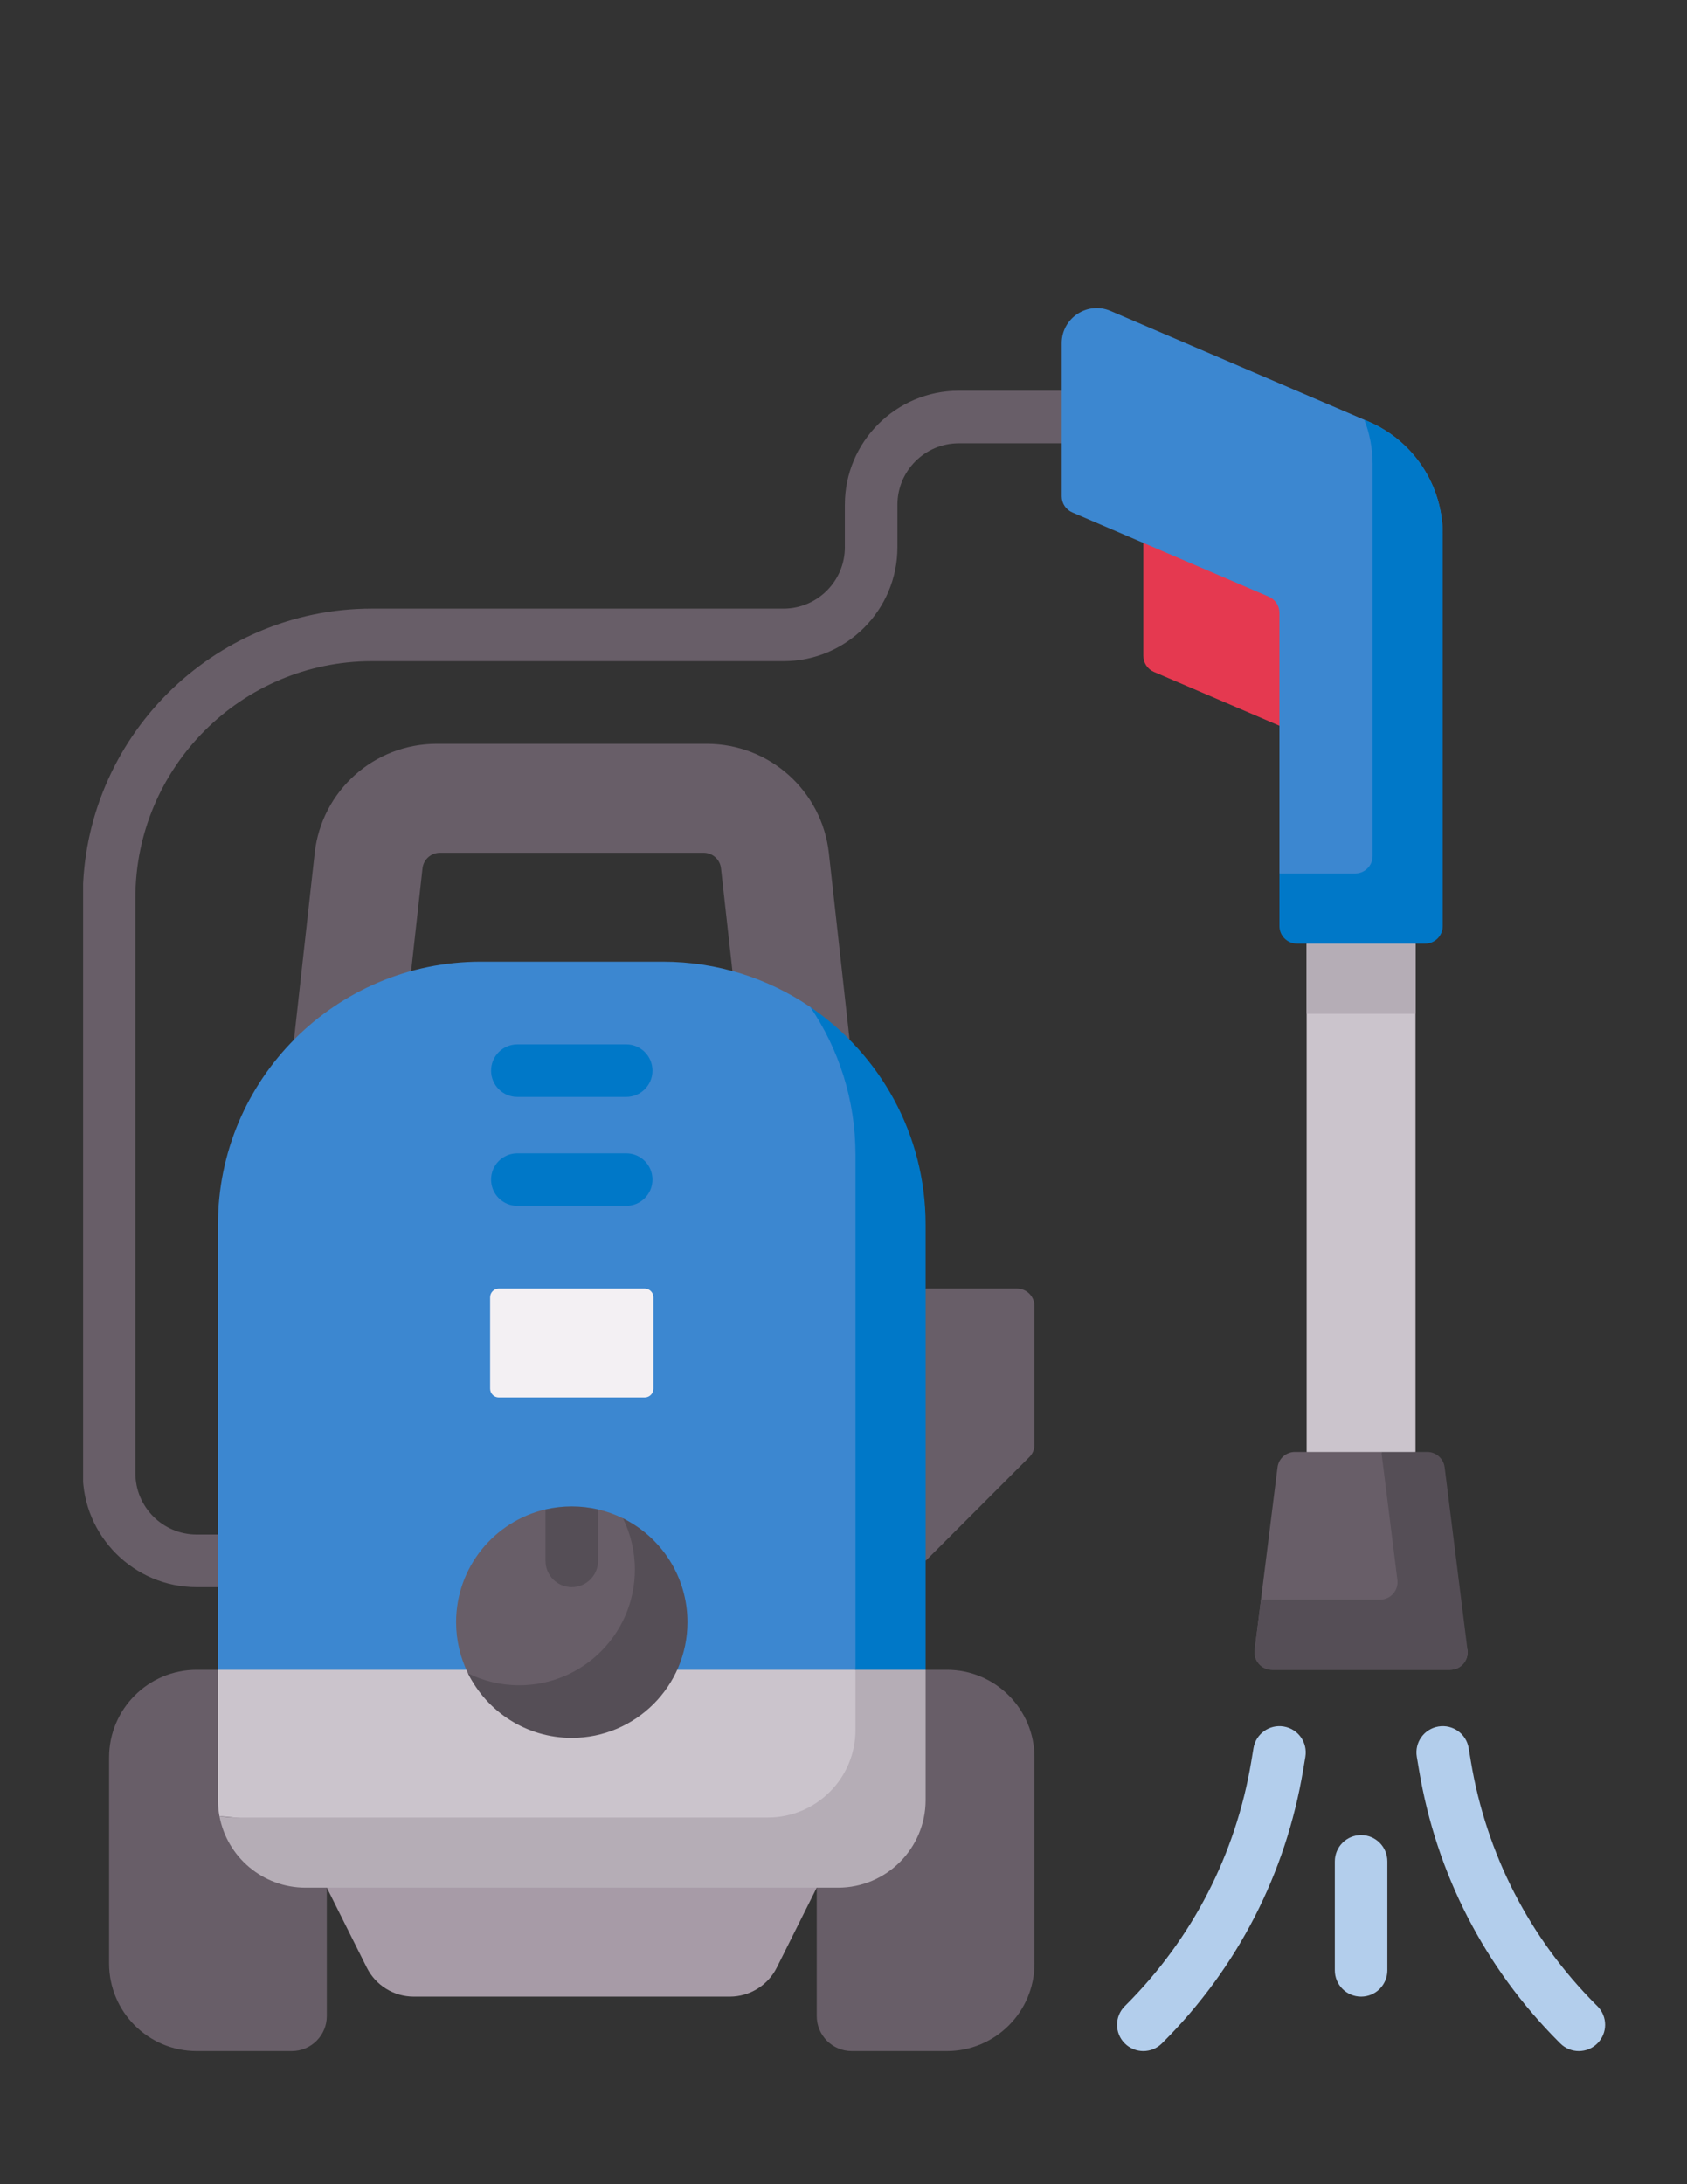 <svg version="1.2" preserveAspectRatio="xMidYMid meet" height="1056" viewBox="0 0 612 792" zoomAndPan="magnify" width="816" xmlns:xlink="http://www.w3.org/1999/xlink" xmlns="http://www.w3.org/2000/svg"><rect x="0" y="0" width="612" height="792" fill="#333333" stroke="none"/><defs><clipPath id="c73e2b3eb4"><path d="M 30.152 141 L 418 141 L 418 576 L 30.152 576 Z M 30.152 141"></path></clipPath><clipPath id="d72621889f"><path d="M 39 605 L 119 605 L 119 743.738 L 39 743.738 Z M 39 605"></path></clipPath><clipPath id="2a1b235b31"><path d="M 296 605 L 376 605 L 376 743.738 L 296 743.738 Z M 296 605"></path></clipPath><clipPath id="a0834a6e3c"><path d="M 405 625 L 474 625 L 474 743.738 L 405 743.738 Z M 405 625"></path></clipPath><clipPath id="6024c8b1b2"><path d="M 513 625 L 583 625 L 583 743.738 L 513 743.738 Z M 513 625"></path></clipPath></defs><g id="b28b7d782c"><g clip-path="url(#c73e2b3eb4)" clip-rule="nonzero"><path d="M 106.645 575.508 L 71.352 575.508 C 48.578 575.508 30.027 556.973 30.027 534.191 L 30.027 325.594 C 30.027 267.746 77.102 220.684 134.934 220.684 L 284.258 220.684 C 296.52 220.684 306.492 210.691 306.492 198.426 L 306.492 182.996 C 306.492 160.215 325.043 141.68 347.816 141.68 L 407.504 141.68 C 412.77 141.68 417.051 145.941 417.051 151.207 C 417.051 156.473 412.77 160.738 407.504 160.738 L 347.816 160.738 C 335.555 160.738 325.562 170.727 325.562 182.996 L 325.562 198.426 C 325.562 221.203 307.031 239.742 284.258 239.742 L 134.934 239.742 C 87.609 239.742 49.117 278.258 49.117 325.594 L 49.117 534.191 C 49.117 546.461 59.09 556.43 71.352 556.43 L 106.645 556.43 C 111.91 556.43 116.172 560.715 116.172 565.98 C 116.172 571.246 111.91 575.508 106.645 575.508 Z M 106.645 575.508" style="stroke:none;fill-rule:nonzero;fill:#685e68;fill-opacity:1;"></path></g><path d="M 308.207 377.016 L 300.688 309.312 C 298.18 286.766 279.125 269.715 256.469 269.715 L 158.387 269.715 C 135.727 269.715 116.672 286.766 114.164 309.312 L 106.645 377.016 L 149.148 352.113 L 153.273 314.867 C 153.641 311.648 156.359 309.215 159.602 309.215 L 255.25 309.215 C 258.492 309.215 261.211 311.648 261.559 314.867 L 265.703 352.113 Z M 308.207 377.016" style="stroke:none;fill-rule:nonzero;fill:#685e68;fill-opacity:1;"></path><path d="M 264.758 723.988 L 150.094 723.988 C 142.879 723.988 136.266 719.898 133.047 713.438 L 118.562 684.484 L 197.551 664.734 L 296.289 684.484 L 281.809 713.438 C 278.586 719.898 271.973 723.988 264.758 723.988 Z M 264.758 723.988" style="stroke:none;fill-rule:nonzero;fill:#a79ba7;fill-opacity:1;"></path><g clip-path="url(#d72621889f)" clip-rule="nonzero"><path d="M 105.855 743.738 L 71.352 743.738 C 53.805 743.738 39.57 729.504 39.57 711.949 L 39.57 637.27 C 39.57 619.715 53.805 605.48 71.352 605.48 L 118.562 605.48 L 118.562 731.027 C 118.562 738.047 112.875 743.738 105.855 743.738 Z M 105.855 743.738" style="stroke:none;fill-rule:nonzero;fill:#685e68;fill-opacity:1;"></path></g><g clip-path="url(#2a1b235b31)" clip-rule="nonzero"><path d="M 309 743.738 L 343.5 743.738 C 361.047 743.738 375.281 729.504 375.281 711.949 L 375.281 637.27 C 375.281 619.715 361.047 605.48 343.5 605.48 L 296.289 605.48 L 296.289 731.027 C 296.289 738.047 301.98 743.738 309 743.738 Z M 309 743.738" style="stroke:none;fill-rule:nonzero;fill:#685e68;fill-opacity:1;"></path></g><path d="M 474.016 342.16 L 474.016 526.477 L 492.918 546.227 L 513.512 526.477 L 513.512 342.16 L 492.918 328.969 Z M 474.016 342.16" style="stroke:none;fill-rule:nonzero;fill:#cbc4cc;fill-opacity:1;"></path><path d="M 474.016 342.16 L 474.016 367.602 L 513.512 367.602 L 513.512 342.16 L 492.918 328.969 Z M 474.016 342.16" style="stroke:none;fill-rule:nonzero;fill:#b5adb6;fill-opacity:1;"></path><path d="M 335.785 467.223 L 368.914 467.223 C 372.426 467.223 375.281 470.078 375.281 473.59 L 375.281 523.836 C 375.281 525.531 374.605 527.152 373.41 528.348 L 335.785 565.98 L 316.039 506.727 Z M 335.785 467.223" style="stroke:none;fill-rule:nonzero;fill:#685e68;fill-opacity:1;"></path><path d="M 79.066 605.48 L 79.066 652.699 C 79.066 654.684 79.242 656.633 79.605 658.523 L 285.816 677.887 C 309.383 680.105 327.473 657.406 320.066 634.914 L 310.348 605.48 L 217.301 546.227 Z M 79.066 605.48" style="stroke:none;fill-rule:nonzero;fill:#cbc4cc;fill-opacity:1;"></path><path d="M 310.348 592.77 L 310.348 627.258 C 310.348 644.809 296.117 659.043 278.566 659.043 L 85.43 659.043 C 83.426 659.043 81.496 658.871 79.605 658.523 C 82.328 673.297 95.285 684.484 110.848 684.484 L 304.004 684.484 C 321.551 684.484 335.785 670.25 335.785 652.699 L 335.785 605.48 Z M 310.348 592.77" style="stroke:none;fill-rule:nonzero;fill:#b5adb6;fill-opacity:1;"></path><path d="M 317.617 463.965 C 317.617 431.117 319.199 382.297 293.938 365.133 C 278.684 354.773 260.266 348.719 240.422 348.719 L 174.43 348.719 C 121.762 348.719 79.066 391.422 79.066 444.098 L 79.066 605.48 L 310.348 605.48 Z M 317.617 463.965" style="stroke:none;fill-rule:nonzero;fill:#3c87d0;fill-opacity:1;"></path><path d="M 293.938 365.133 C 304.293 380.41 310.348 398.828 310.348 418.656 L 310.348 605.48 L 335.785 605.48 L 335.785 444.098 C 335.785 411.25 319.199 382.297 293.938 365.133 Z M 293.938 365.133" style="stroke:none;fill-rule:nonzero;fill:#0078c8;fill-opacity:1;"></path><path d="M 233.863 506.727 L 180.988 506.727 C 179.23 506.727 177.805 505.297 177.805 503.543 L 177.805 470.406 C 177.805 468.652 179.23 467.223 180.988 467.223 L 233.863 467.223 C 235.621 467.223 237.047 468.652 237.047 470.406 L 237.047 503.543 C 237.047 505.297 235.621 506.727 233.863 506.727 Z M 233.863 506.727" style="stroke:none;fill-rule:nonzero;fill:#f3f0f3;fill-opacity:1;"></path><path d="M 455.156 598.324 L 463.449 532.051 C 463.855 528.867 466.555 526.477 469.754 526.477 L 501.133 526.477 L 532.371 598.324 C 532.836 602.125 529.887 605.48 526.066 605.48 L 461.461 605.48 C 457.645 605.48 454.695 602.125 455.156 598.324 Z M 455.156 598.324" style="stroke:none;fill-rule:nonzero;fill:#685e68;fill-opacity:1;"></path><path d="M 532.371 598.324 L 524.082 532.051 C 523.676 528.867 520.977 526.477 517.773 526.477 L 501.133 526.477 L 506.938 572.902 C 507.418 576.703 504.449 580.039 500.629 580.039 L 457.453 580.039 L 455.156 598.344 C 454.695 602.125 457.645 605.48 461.461 605.48 L 526.066 605.48 C 529.887 605.48 532.836 602.125 532.371 598.324 Z M 532.371 598.324" style="stroke:none;fill-rule:nonzero;fill:#554e56;fill-opacity:1;"></path><path d="M 464.145 263.156 L 418.613 243.637 C 416.277 242.633 414.773 240.34 414.773 237.793 L 414.773 196.844 L 474.016 205.543 Z M 464.145 263.156" style="stroke:none;fill-rule:nonzero;fill:#e53950;fill-opacity:1;"></path><path d="M 505.395 328.969 L 523.387 193.758 C 523.387 175.957 512.781 159.848 496.406 152.848 L 402.875 112.75 C 394.488 109.16 385.152 115.312 385.152 124.438 L 385.152 179.969 C 385.152 182.512 386.676 184.809 389.012 185.812 L 460.285 216.363 C 462.621 217.367 464.145 219.66 464.145 222.207 L 464.145 316.719 Z M 505.395 328.969" style="stroke:none;fill-rule:nonzero;fill:#3c87d0;fill-opacity:1;"></path><path d="M 496.406 152.848 L 494.941 152.211 C 496.906 157.266 497.949 162.703 497.949 168.316 L 497.949 310.375 C 497.949 313.883 495.113 316.738 491.605 316.738 L 464.145 316.738 L 464.145 335.797 C 464.145 339.324 466.996 342.16 470.508 342.16 L 517.023 342.16 C 520.531 342.16 523.387 339.324 523.387 335.797 L 523.387 193.758 C 523.387 175.957 512.781 159.848 496.406 152.848 Z M 496.406 152.848" style="stroke:none;fill-rule:nonzero;fill:#0078c8;fill-opacity:1;"></path><path d="M 233.25 592.77 C 233.25 615.934 229.68 616.629 206.52 616.629 C 190.012 616.629 176.629 620.641 169.781 606.773 C 167.023 601.18 165.461 594.871 165.461 588.199 C 165.461 568.293 179.309 551.629 197.898 547.309 C 199.422 546.961 203.434 565.785 207.426 565.785 C 211.418 565.785 215.43 546.961 216.953 547.309 C 220.113 548.059 223.145 549.141 225.996 550.547 C 239.863 557.395 233.25 576.258 233.25 592.77 Z M 233.25 592.77" style="stroke:none;fill-rule:nonzero;fill:#685e68;fill-opacity:1;"></path><path d="M 225.996 550.547 C 228.754 556.141 230.316 562.449 230.316 569.121 C 230.316 592.309 211.535 611.094 188.352 611.094 C 181.68 611.094 175.375 609.531 169.781 606.773 C 176.629 620.641 190.918 630.168 207.426 630.168 C 230.605 630.168 249.391 611.383 249.391 588.199 C 249.391 571.688 239.863 557.395 225.996 550.547 Z M 225.996 550.547" style="stroke:none;fill-rule:nonzero;fill:#554e56;fill-opacity:1;"></path><path d="M 207.426 546.227 C 204.148 546.227 200.945 546.613 197.898 547.309 L 197.898 565.98 C 197.898 571.246 202.16 575.508 207.426 575.508 C 212.691 575.508 216.953 571.246 216.953 565.98 L 216.953 547.309 C 213.906 546.613 210.703 546.227 207.426 546.227 Z M 207.426 546.227" style="stroke:none;fill-rule:nonzero;fill:#554e56;fill-opacity:1;"></path><path d="M 227.172 397.75 L 187.68 397.75 C 182.414 397.75 178.152 393.484 178.152 388.219 C 178.152 382.953 182.414 378.691 187.68 378.691 L 227.172 378.691 C 232.438 378.691 236.699 382.953 236.699 388.219 C 236.699 393.484 232.438 397.75 227.172 397.75 Z M 227.172 397.75" style="stroke:none;fill-rule:nonzero;fill:#0078c8;fill-opacity:1;"></path><path d="M 227.172 437.25 L 187.68 437.25 C 182.414 437.25 178.152 432.988 178.152 427.723 C 178.152 422.457 182.414 418.195 187.68 418.195 L 227.172 418.195 C 232.438 418.195 236.699 422.457 236.699 427.723 C 236.699 432.988 232.438 437.25 227.172 437.25 Z M 227.172 437.25" style="stroke:none;fill-rule:nonzero;fill:#0078c8;fill-opacity:1;"></path><g clip-path="url(#a0834a6e3c)" clip-rule="nonzero"><path d="M 414.773 743.738 C 412.324 743.738 409.895 742.812 408.023 740.941 C 404.305 737.219 404.305 731.18 408.023 727.457 L 408.488 726.996 C 432.613 702.867 448.328 672.312 453.941 638.656 L 454.734 633.871 C 455.602 628.684 460.52 625.176 465.707 626.043 C 470.914 626.91 474.422 631.809 473.555 637.016 L 472.746 641.801 C 466.477 679.41 448.93 713.531 421.969 740.496 L 421.523 740.941 C 419.652 742.812 417.223 743.738 414.773 743.738 Z M 414.773 743.738" style="stroke:none;fill-rule:nonzero;fill:#b3ceec;fill-opacity:1;"></path></g><g clip-path="url(#6024c8b1b2)" clip-rule="nonzero"><path d="M 572.754 743.738 C 570.305 743.738 567.875 742.812 566.004 740.941 L 565.562 740.496 C 538.602 713.531 521.051 679.41 514.785 641.801 L 513.977 637.016 C 513.105 631.809 516.617 626.91 521.824 626.043 C 527.031 625.176 531.93 628.684 532.797 633.871 L 533.586 638.656 C 539.199 672.312 554.918 702.867 579.043 726.996 L 579.504 727.457 C 583.227 731.18 583.227 737.219 579.504 740.941 C 577.633 742.812 575.203 743.738 572.754 743.738 Z M 572.754 743.738" style="stroke:none;fill-rule:nonzero;fill:#b3ceec;fill-opacity:1;"></path></g><path d="M 493.766 723.988 C 488.5 723.988 484.238 719.723 484.238 714.457 L 484.238 674.957 C 484.238 669.672 488.5 665.41 493.766 665.41 C 499.031 665.41 503.293 669.672 503.293 674.957 L 503.293 714.457 C 503.293 719.723 499.031 723.988 493.766 723.988 Z M 493.766 723.988" style="stroke:none;fill-rule:nonzero;fill:#b3ceec;fill-opacity:1;"></path></g></svg>